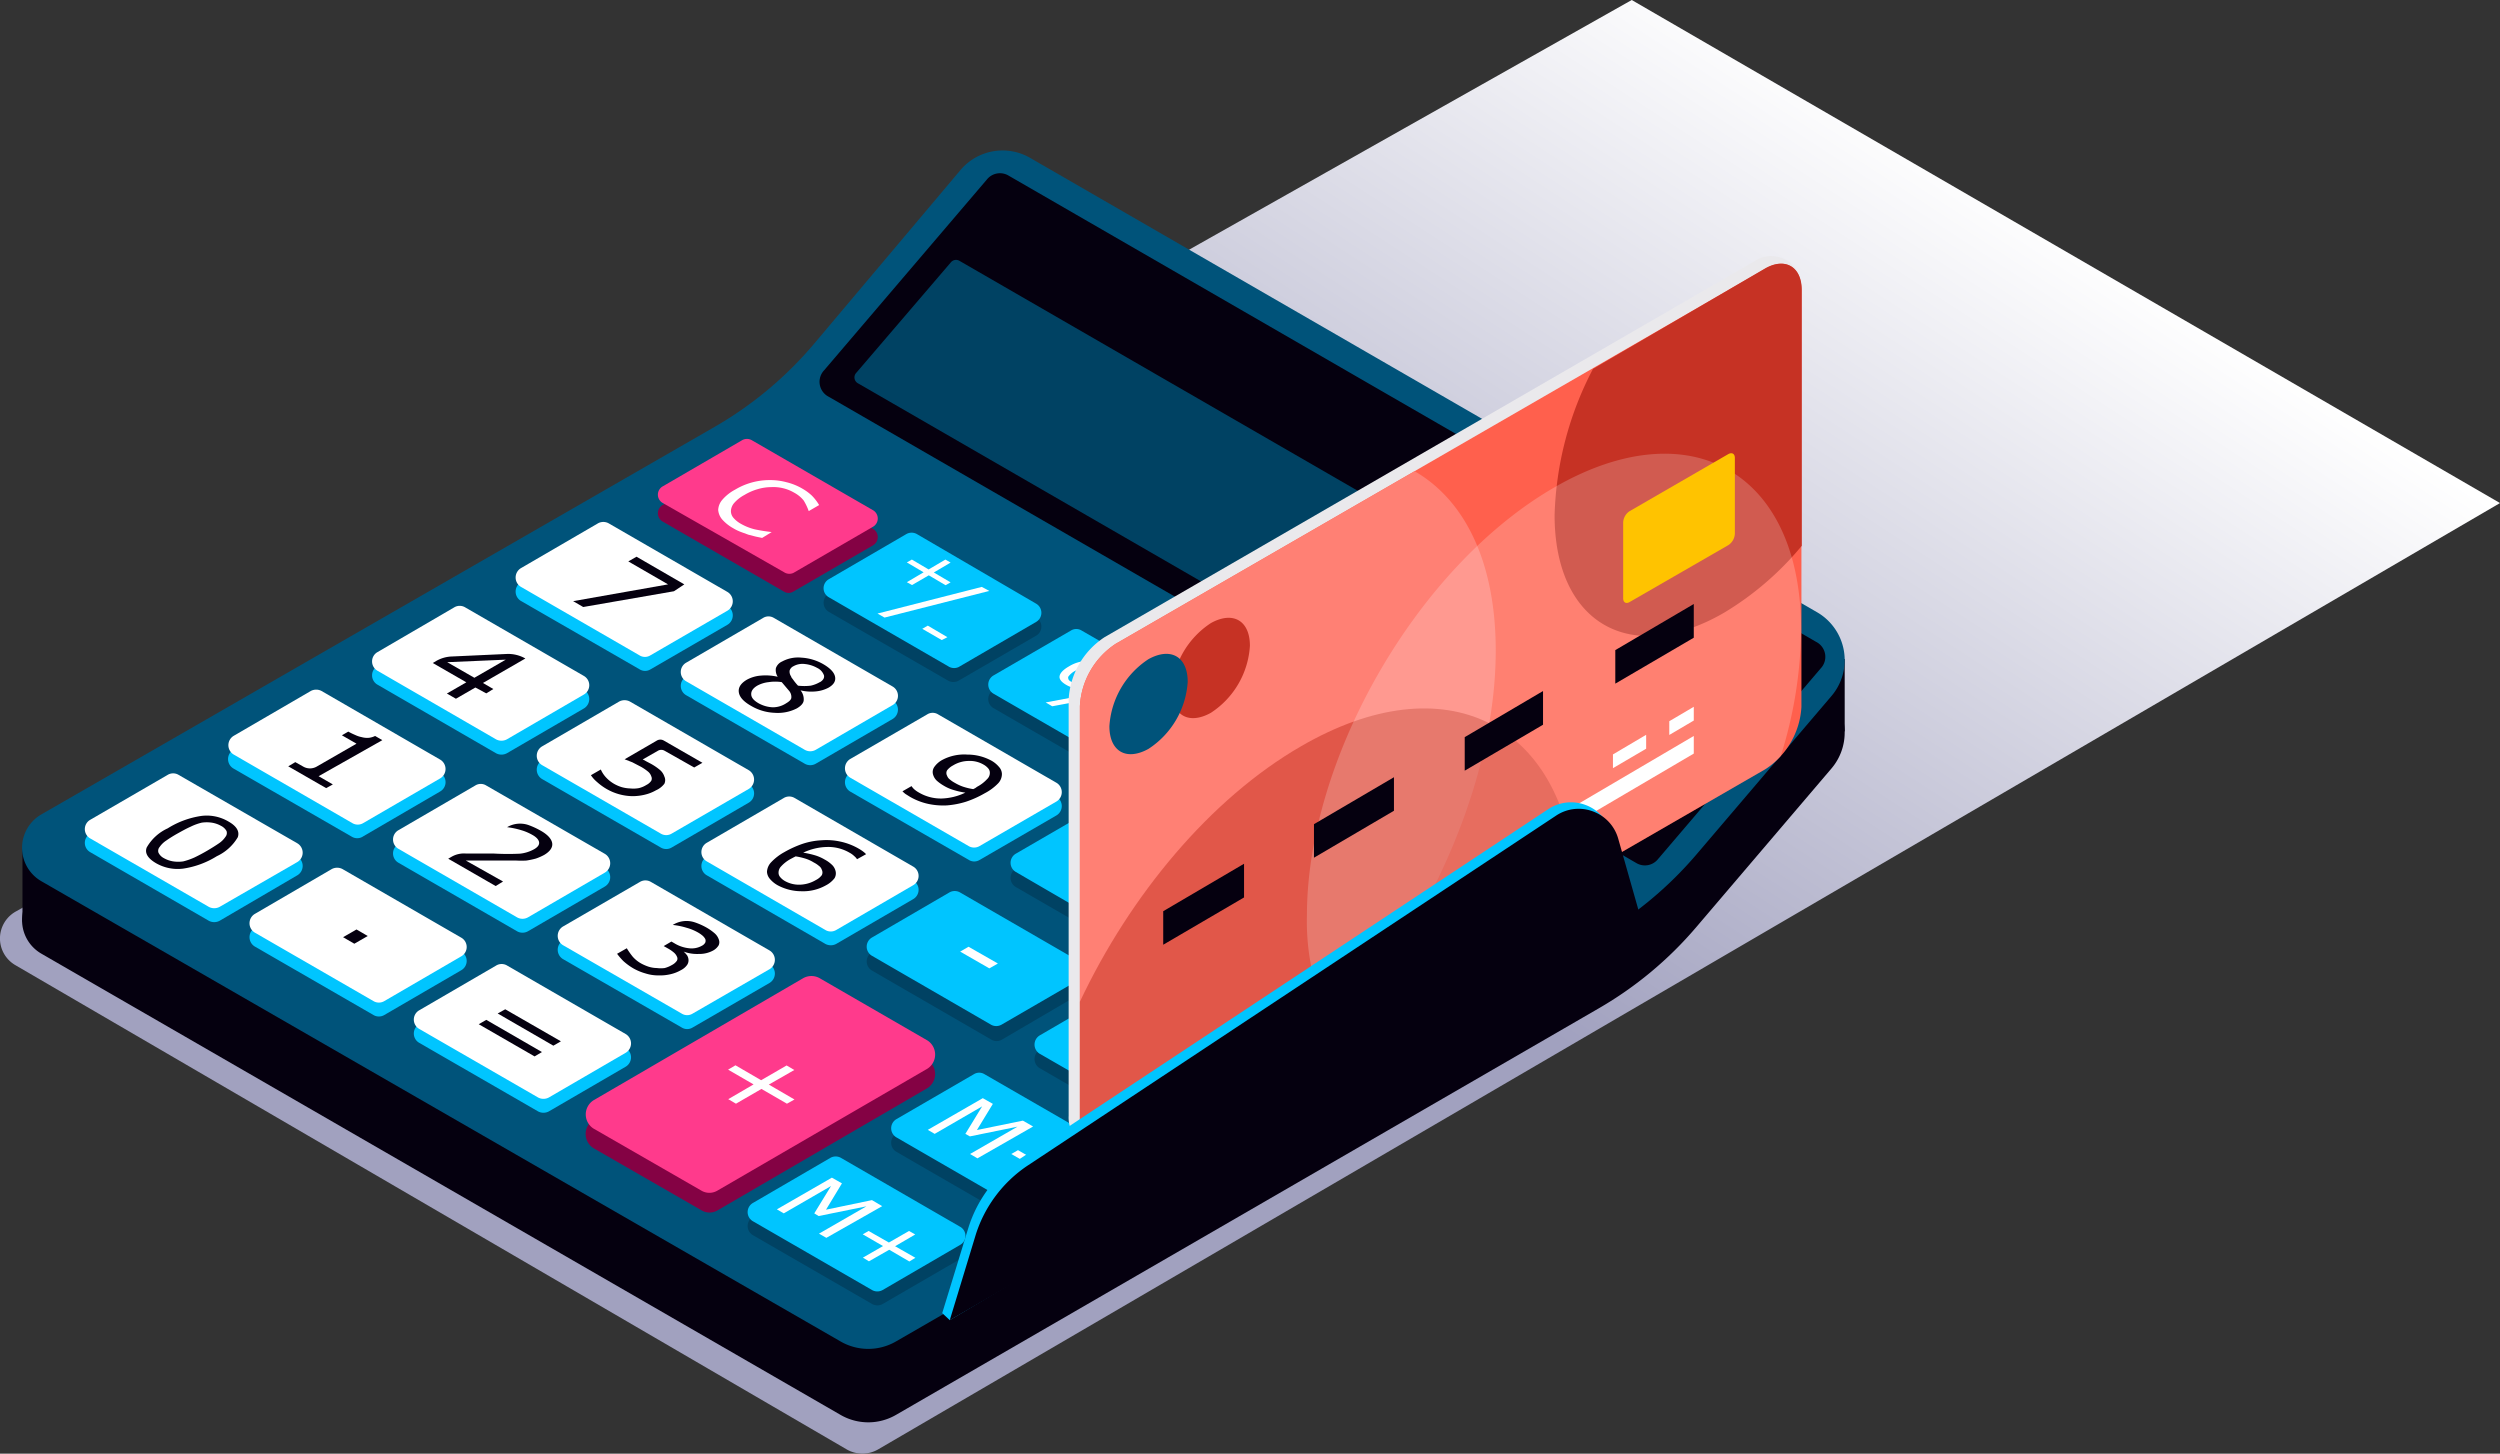 <svg xmlns="http://www.w3.org/2000/svg" xmlns:xlink="http://www.w3.org/1999/xlink" viewBox="0 0 149.09 86.69"><rect x="0" y="0" width="149.09" height="86.69" fill="#333333" stroke="none"/><defs><style>.cls-1{isolation:isolate;}.cls-2{mix-blend-mode:multiply;fill:url(#Безымянный_градиент_12);}.cls-3{fill:#05000f;}.cls-4{fill:#00537a;}.cls-5{fill:#840244;}.cls-6{fill:#004263;}.cls-7{fill:#00c5ff;}.cls-15,.cls-8{fill:#fff;}.cls-9{fill:#ff3a8c;}.cls-10{fill:#eae9ec;}.cls-11{fill:#ff604d;}.cls-12{fill:#ff8074;}.cls-13,.cls-14{fill:#c63224;}.cls-14{opacity:0.52;}.cls-15{opacity:0.2;}.cls-16{fill:#ffc300;}</style><linearGradient id="&#x411;&#x435;&#x437;&#x44B;&#x43C;&#x44F;&#x43D;&#x43D;&#x44B;&#x439;_&#x433;&#x440;&#x430;&#x434;&#x438;&#x435;&#x43D;&#x442;_12" x1="71.17" y1="47.89" x2="102.26" y2="0.01" gradientUnits="userSpaceOnUse"><stop offset="0" stop-color="#a1a1bf"></stop><stop offset="1" stop-color="#fff"></stop></linearGradient></defs><title>Asset 1</title><g class="cls-1"><g id="Layer_2" data-name="Layer 2"><g id="Layer_1-2" data-name="Layer 1"><path class="cls-2" d="M.92,57.56,50.5,86.44a1.87,1.87,0,0,0,1.86,0L149.09,30,97.31,0,.94,54.36A1.84,1.84,0,0,0,.92,57.56Z"></path><path class="cls-3" d="M108.36,40.83,61.44,13.74a3.31,3.31,0,0,0-4.16.72L48.55,24.82a22.16,22.16,0,0,1-5.92,4.95L2.48,52.88a2.3,2.3,0,0,0,0,4l47.65,27.5a3.3,3.3,0,0,0,3.3,0L95.35,60.13a22.23,22.23,0,0,0,5.8-4.83l8.07-9.47A3.3,3.3,0,0,0,108.36,40.83Z"></path><rect class="cls-3" x="1.34" y="50.65" width="3.03" height="4.32"></rect><rect class="cls-3" x="106.98" y="39.3" width="3.03" height="4.32"></rect><path class="cls-4" d="M108.36,36.51,61.44,9.42a3.28,3.28,0,0,0-4.16.72L48.55,20.5a22.35,22.35,0,0,1-5.92,4.95L2.48,48.56a2.3,2.3,0,0,0,0,4L50.13,80a3.3,3.3,0,0,0,3.3,0L95.35,55.81a22.43,22.43,0,0,0,5.8-4.83l8.07-9.47A3.3,3.3,0,0,0,108.36,36.51Z"></path><path class="cls-5" d="M41.82,72.17l-6.43-3.7a1,1,0,0,1,0-1.69l12.5-7.28a1,1,0,0,1,1,0l6.42,3.71a1,1,0,0,1,0,1.68l-12.5,7.28A.94.94,0,0,1,41.82,72.17Z"></path><path class="cls-5" d="M46.75,35.28l-7.22-4.17a.57.57,0,0,1,0-1l4.73-2.75a.58.58,0,0,1,.57,0l7.22,4.17a.57.57,0,0,1,0,1l-4.74,2.75A.53.53,0,0,1,46.75,35.28Z"></path><path class="cls-5" d="M86.24,58.15l-7-4a.68.68,0,0,1,0-1.18l4.52-2.62a.69.69,0,0,1,.68,0l7,4a.68.68,0,0,1,0,1.18l-4.51,2.63A.69.69,0,0,1,86.24,58.15Z"></path><path class="cls-6" d="M60.57,72.8l-7.11-4.11a.62.62,0,0,1,0-1.08l4.62-2.69a.64.64,0,0,1,.63,0L65.82,69a.62.62,0,0,1,0,1.08L61.2,72.8A.64.64,0,0,1,60.57,72.8Z"></path><path class="cls-6" d="M69.13,67.81,62,63.7a.64.64,0,0,1,0-1.09l4.62-2.68a.6.6,0,0,1,.63,0L74.38,64a.63.63,0,0,1,0,1.09L69.76,67.8A.62.62,0,0,1,69.13,67.81Z"></path><path class="cls-6" d="M59.12,62,52,57.88a.63.63,0,0,1,0-1.09l4.62-2.68a.6.6,0,0,1,.63,0l7.11,4.1a.63.63,0,0,1,0,1.09L59.75,62A.62.62,0,0,1,59.12,62Z"></path><path class="cls-6" d="M67.68,57l-7.1-4.1a.63.63,0,0,1,0-1.09l4.62-2.69a.64.64,0,0,1,.63,0l7.11,4.11a.62.62,0,0,1,0,1.08L68.31,57A.64.64,0,0,1,67.68,57Z"></path><path class="cls-6" d="M76.25,52l-7.11-4.11a.63.63,0,0,1,0-1.09l4.62-2.68a.6.6,0,0,1,.63,0l7.11,4.1a.63.63,0,0,1,0,1.09L76.88,52A.64.64,0,0,1,76.25,52Z"></path><path class="cls-6" d="M66.36,46.34l-7.11-4.11a.62.62,0,0,1,0-1.08l4.62-2.69a.64.64,0,0,1,.63,0l7.11,4.1a.63.63,0,0,1,0,1.09L67,46.34A.64.64,0,0,1,66.36,46.34Z"></path><path class="cls-6" d="M56.54,40.59l-7.11-4.1a.63.63,0,0,1,0-1.09l4.62-2.69a.64.64,0,0,1,.63,0l7.11,4.11a.63.63,0,0,1,0,1.09l-4.62,2.68A.64.64,0,0,1,56.54,40.59Z"></path><path class="cls-6" d="M77.7,62.81l-7.11-4.1a.63.63,0,0,1,0-1.09l4.62-2.69a.64.64,0,0,1,.63,0L83,59a.63.63,0,0,1,0,1.08l-4.62,2.69A.64.64,0,0,1,77.7,62.81Z"></path><path class="cls-7" d="M12.45,54.91,5.38,50.82a.64.64,0,0,1,0-1.11L10,47a.63.63,0,0,1,.65,0l7.08,4.08a.65.65,0,0,1,0,1.12L13.1,54.91A.68.68,0,0,1,12.45,54.91Z"></path><path class="cls-7" d="M21,49.91l-7.08-4.08a.65.65,0,0,1,0-1.12L18.53,42a.68.68,0,0,1,.65,0l7.07,4.09a.64.64,0,0,1,0,1.11l-4.58,2.67A.63.63,0,0,1,21,49.91Z"></path><path class="cls-7" d="M30.84,55.54l-7.08-4.09a.64.64,0,0,1,0-1.11l4.59-2.67a.61.61,0,0,1,.64,0l7.08,4.08a.65.65,0,0,1,0,1.12l-4.59,2.67A.66.66,0,0,1,30.84,55.54Z"></path><path class="cls-7" d="M40.66,61.28,33.58,57.2a.65.65,0,0,1,0-1.12l4.59-2.67a.66.66,0,0,1,.64,0l7.08,4.09a.65.65,0,0,1,0,1.12L41.3,61.28A.61.61,0,0,1,40.66,61.28Z"></path><path class="cls-7" d="M39.4,50.54l-7.07-4.08a.65.65,0,0,1,0-1.12l4.59-2.67a.68.68,0,0,1,.65,0l7.08,4.09a.64.64,0,0,1,0,1.11l-4.59,2.67A.63.63,0,0,1,39.4,50.54Z"></path><path class="cls-7" d="M48,45.55l-7.08-4.09a.64.64,0,0,1,0-1.11l4.59-2.67a.61.61,0,0,1,.64,0l7.08,4.08a.65.65,0,0,1,0,1.12l-4.59,2.67A.66.66,0,0,1,48,45.55Z"></path><path class="cls-7" d="M57.79,51.29l-7.08-4.08a.65.65,0,0,1,0-1.12l4.59-2.66a.64.64,0,0,1,.64,0L63,47.51a.65.65,0,0,1,0,1.12l-4.59,2.66A.61.61,0,0,1,57.79,51.29Z"></path><path class="cls-7" d="M49.22,56.29,42.15,52.2a.64.64,0,0,1,0-1.11l4.59-2.67a.63.63,0,0,1,.65,0l7.07,4.09a.64.64,0,0,1,0,1.11l-4.59,2.67A.68.68,0,0,1,49.22,56.29Z"></path><path class="cls-7" d="M29.58,44.92l-7.07-4.09a.64.64,0,0,1,0-1.11l4.58-2.67a.63.63,0,0,1,.65,0l7.08,4.08a.65.65,0,0,1,0,1.12l-4.59,2.67A.68.68,0,0,1,29.58,44.92Z"></path><path class="cls-7" d="M38.15,39.92l-7.08-4.08a.65.65,0,0,1,0-1.12l4.59-2.67a.66.66,0,0,1,.64,0l7.08,4.09a.65.65,0,0,1,0,1.12l-4.59,2.66A.61.61,0,0,1,38.15,39.92Z"></path><path class="cls-7" d="M32.09,66.28,25,62.19a.64.64,0,0,1,0-1.11l4.59-2.67a.63.63,0,0,1,.65,0l7.08,4.09a.65.65,0,0,1,0,1.11l-4.59,2.67A.68.68,0,0,1,32.09,66.28Z"></path><path class="cls-7" d="M22.27,60.53,15.2,56.45a.65.65,0,0,1,0-1.12l4.58-2.67a.68.68,0,0,1,.65,0l7.08,4.09a.64.64,0,0,1,0,1.11l-4.59,2.67A.63.63,0,0,1,22.27,60.53Z"></path><path class="cls-3" d="M49.15,22.08l9.7-11.37a1,1,0,0,1,1.31-.23l48.15,27.8a1,1,0,0,1,.27,1.58l-9.7,11.37a1,1,0,0,1-1.31.23L49.42,23.66A1,1,0,0,1,49.15,22.08Z"></path><path class="cls-8" d="M12.45,54.08,5.38,50a.64.64,0,0,1,0-1.11L10,46.21a.63.63,0,0,1,.65,0l7.08,4.08a.65.65,0,0,1,0,1.12L13.1,54.08A.68.68,0,0,1,12.45,54.08Z"></path><path class="cls-3" d="M12.93,51.06a5.23,5.23,0,0,1-2,.74,2.59,2.59,0,0,1-1.62-.32c-.5-.29-.69-.61-.56-.94A2.76,2.76,0,0,1,10,49.4a5.18,5.18,0,0,1,2-.74,2.54,2.54,0,0,1,1.62.33c.5.28.68.6.56.94A2.83,2.83,0,0,1,12.93,51.06Zm-2,.31a4,4,0,0,0,.66-.23c.23-.11.48-.24.77-.41s.51-.31.7-.44a1.43,1.43,0,0,0,.39-.39.36.36,0,0,0,.06-.34.77.77,0,0,0-.33-.31,1.64,1.64,0,0,0-.55-.19,2.08,2.08,0,0,0-.6,0,3.15,3.15,0,0,0-.66.24c-.25.11-.5.25-.77.4s-.52.31-.69.43a1.42,1.42,0,0,0-.39.38.35.35,0,0,0-.07.34.73.73,0,0,0,.33.33,1.64,1.64,0,0,0,.55.19A2.05,2.05,0,0,0,10.93,51.37Z"></path><path class="cls-8" d="M21,49.08,13.94,45a.65.65,0,0,1,0-1.12l4.59-2.67a.68.68,0,0,1,.65,0l7.07,4.09a.65.65,0,0,1,0,1.12l-4.58,2.66A.63.63,0,0,1,21,49.08Z"></path><path class="cls-3" d="M19.45,47l-2.26-1.3.42-.25.48.27a.8.8,0,0,0,.79,0l2.38-1.37-.87-.5.38-.22a3.94,3.94,0,0,0,.41.2,1.61,1.61,0,0,0,.39.13A1.22,1.22,0,0,0,22,44a1.11,1.11,0,0,0,.37-.11l.43.25L19,46.29l.85.49Z"></path><path class="cls-8" d="M30.84,54.71l-7.08-4.09a.64.64,0,0,1,0-1.11l4.59-2.67a.61.61,0,0,1,.64,0l7.08,4.08a.65.65,0,0,1,0,1.12l-4.59,2.67A.66.66,0,0,1,30.84,54.71Z"></path><path class="cls-3" d="M29.56,52.84l-2.83-1.63.19-.11a1.49,1.49,0,0,1,.85-.2l.64,0,1,0A15.07,15.07,0,0,0,31,50.91a2.18,2.18,0,0,0,.86-.27c.21-.12.31-.26.29-.41s-.16-.31-.42-.45a3,3,0,0,0-.64-.27,4.88,4.88,0,0,0-.85-.18h0a1.53,1.53,0,0,1,1.27-.13h0a4.84,4.84,0,0,1,.72.33c.43.24.66.5.7.75s-.12.49-.47.7a3.16,3.16,0,0,1-.5.22,4.78,4.78,0,0,1-.57.12,5.66,5.66,0,0,1-.6,0c-.2,0-.45,0-.72,0s-.79,0-1.19,0l-1.1,0L30,52.57Z"></path><path class="cls-8" d="M40.66,60.45l-7.08-4.08a.65.65,0,0,1,0-1.12l4.59-2.66a.64.64,0,0,1,.64,0l7.08,4.09a.65.65,0,0,1,0,1.12L41.3,60.45A.61.61,0,0,1,40.66,60.45Z"></path><path class="cls-3" d="M41.06,57.24a.49.49,0,0,1-.08.3,1,1,0,0,1-.38.32,2.22,2.22,0,0,1-.62.24,2.76,2.76,0,0,1-.71.07,2.54,2.54,0,0,1-.78-.12,3.23,3.23,0,0,1-.72-.3,3.58,3.58,0,0,1-.6-.44,4,4,0,0,1-.37-.43l.58-.33a4.52,4.52,0,0,0,.35.5,1.88,1.88,0,0,0,.51.41,2.63,2.63,0,0,0,.44.19,1.73,1.73,0,0,0,.49.08,1.79,1.79,0,0,0,.47,0,1.72,1.72,0,0,0,.43-.18.8.8,0,0,0,.3-.26.26.26,0,0,0,0-.24.66.66,0,0,0-.19-.25,2.12,2.12,0,0,0-.35-.24l-.25-.14.46-.27.19.11a2.09,2.09,0,0,0,.86.29,1.25,1.25,0,0,0,.77-.15.46.46,0,0,0,.2-.19.3.3,0,0,0,0-.21.74.74,0,0,0-.16-.2,1.82,1.82,0,0,0-.29-.2,3,3,0,0,0-.66-.27,4.36,4.36,0,0,0-.83-.17l0,0h0A1.55,1.55,0,0,1,41.42,55h0a4,4,0,0,1,.72.32,3,3,0,0,1,.48.34.85.85,0,0,1,.24.35.45.45,0,0,1,0,.36.88.88,0,0,1-.34.32,1.72,1.72,0,0,1-.85.2,2.33,2.33,0,0,1-.9-.14l0,0a1.6,1.6,0,0,1,.21.23A.58.58,0,0,1,41.06,57.24Z"></path><path class="cls-8" d="M39.4,49.71l-7.07-4.08a.65.65,0,0,1,0-1.12l4.59-2.67a.68.68,0,0,1,.65,0l7.08,4.09a.65.65,0,0,1,0,1.12l-4.59,2.66A.63.63,0,0,1,39.4,49.71Z"></path><path class="cls-3" d="M39.12,47.13a2.46,2.46,0,0,1-.66.26,3.12,3.12,0,0,1-.74.09,3.18,3.18,0,0,1-1.53-.42,3.33,3.33,0,0,1-.58-.42,1.89,1.89,0,0,1-.37-.41l.59-.34,0,0a1.69,1.69,0,0,0,.29.45,2.09,2.09,0,0,0,.51.41,2.24,2.24,0,0,0,.44.19,2.1,2.1,0,0,0,.52.08A1.78,1.78,0,0,0,38.1,47a1.49,1.49,0,0,0,.45-.19.74.74,0,0,0,.29-.25.3.3,0,0,0,0-.26.61.61,0,0,0-.2-.29,2.89,2.89,0,0,0-.43-.29l-.5-.26-.46-.18,1.93-1.12a.41.41,0,0,1,.4,0l2.31,1.33-.49.28-1.77-1a.39.39,0,0,0-.39,0l-.91.52.26.14.23.12a3.33,3.33,0,0,1,.54.37.87.87,0,0,1,.26.39.5.5,0,0,1,0,.43A1.28,1.28,0,0,1,39.12,47.13Z"></path><path class="cls-8" d="M48,44.72l-7.08-4.09a.64.64,0,0,1,0-1.11l4.59-2.67a.61.61,0,0,1,.64,0l7.08,4.09a.64.64,0,0,1,0,1.11l-4.59,2.67A.66.66,0,0,1,48,44.72Z"></path><path class="cls-3" d="M47.53,42.24a2.48,2.48,0,0,1-1.32.27,3,3,0,0,1-1.41-.41c-.46-.26-.7-.53-.74-.82s.13-.54.49-.75a2.07,2.07,0,0,1,.83-.24,3.19,3.19,0,0,1,1,.07h0a.74.74,0,0,1-.11-.51.67.67,0,0,1,.37-.4,2,2,0,0,1,1.16-.23,2.94,2.94,0,0,1,1.3.39c.41.24.65.49.7.75s-.08.47-.39.65a2,2,0,0,1-.73.22,2.77,2.77,0,0,1-.94-.06h0a.83.83,0,0,1,.19.59C47.92,41.93,47.78,42.09,47.53,42.24Zm-.63-.31c.17-.1.27-.2.29-.3a.56.56,0,0,0-.13-.43L46.89,41l-.27-.32a2.55,2.55,0,0,0-.78,0,1.81,1.81,0,0,0-.68.21q-.37.22-.36.51c0,.2.15.37.42.53a1.9,1.9,0,0,0,.86.25A1.44,1.44,0,0,0,46.9,41.93Zm2-1.25c.19-.11.27-.25.24-.4a.78.78,0,0,0-.41-.45A1.87,1.87,0,0,0,48,39.6a1.09,1.09,0,0,0-.68.13.43.43,0,0,0-.23.26.5.5,0,0,0,.09.35c0,.06.09.14.16.25a3.61,3.61,0,0,0,.25.3,3.18,3.18,0,0,0,.76,0A1.86,1.86,0,0,0,48.89,40.68Z"></path><path class="cls-8" d="M57.79,50.47l-7.08-4.09a.65.65,0,0,1,0-1.12L55.3,42.6a.61.61,0,0,1,.64,0L63,46.68a.65.65,0,0,1,0,1.12l-4.59,2.66A.64.64,0,0,1,57.79,50.47Z"></path><path class="cls-3" d="M58.72,47.31a6,6,0,0,1-1.11.5,5.13,5.13,0,0,1-1.13.22,4.25,4.25,0,0,1-1.13-.09,3.78,3.78,0,0,1-1.08-.42L54,47.35a1.45,1.45,0,0,1-.18-.16l.54-.31,0,0a1,1,0,0,0,.15.18,1.55,1.55,0,0,0,.3.21,2.58,2.58,0,0,0,1.34.35,3.49,3.49,0,0,0,1.42-.35,4.47,4.47,0,0,1-.71-.16,2.41,2.41,0,0,1-.57-.25,2.54,2.54,0,0,1-.42-.3.8.8,0,0,1-.22-.35.53.53,0,0,1,.06-.46,1.39,1.39,0,0,1,.5-.44A2.78,2.78,0,0,1,57.69,45a3,3,0,0,1,1.43.36,1.64,1.64,0,0,1,.46.38.64.64,0,0,1,.17.42.81.81,0,0,1-.22.55A3.11,3.11,0,0,1,58.72,47.31Zm-.45-.39a2.18,2.18,0,0,0,.6-.46.5.5,0,0,0,.16-.37.39.39,0,0,0-.1-.27,1,1,0,0,0-.27-.22,1.62,1.62,0,0,0-.89-.22,1.82,1.82,0,0,0-.94.27,1.09,1.09,0,0,0-.35.29.33.33,0,0,0,0,.32.46.46,0,0,0,.16.22,1.66,1.66,0,0,0,.31.21,2.59,2.59,0,0,0,.5.23,3.63,3.63,0,0,0,.59.14l.12-.06Z"></path><path class="cls-8" d="M49.22,55.46l-7.07-4.09a.64.64,0,0,1,0-1.11l4.59-2.67a.63.63,0,0,1,.65,0l7.07,4.09a.64.64,0,0,1,0,1.11l-4.59,2.67A.63.63,0,0,1,49.22,55.46Z"></path><path class="cls-3" d="M49.25,52.8a2.76,2.76,0,0,1-1.45.35,3,3,0,0,1-1.43-.36,1.66,1.66,0,0,1-.46-.38.7.7,0,0,1-.17-.42.89.89,0,0,1,.25-.57,3.2,3.2,0,0,1,.78-.6,6.27,6.27,0,0,1,1.1-.5A4.26,4.26,0,0,1,49,50.11a3.85,3.85,0,0,1,1.12.08,3.73,3.73,0,0,1,1.09.42,2.36,2.36,0,0,1,.26.17,1.37,1.37,0,0,1,.18.16l-.54.3h0a.79.79,0,0,0-.16-.18,1.27,1.27,0,0,0-.29-.21,2.51,2.51,0,0,0-1.33-.34,3.45,3.45,0,0,0-1.43.34,5.33,5.33,0,0,1,.68.15,2.6,2.6,0,0,1,.6.26,1.9,1.9,0,0,1,.42.3.75.75,0,0,1,.22.35.57.57,0,0,1-.05.46A1.54,1.54,0,0,1,49.25,52.8Zm-.59-.32a1,1,0,0,0,.35-.29.36.36,0,0,0,0-.32.45.45,0,0,0-.17-.23,1.42,1.42,0,0,0-.3-.2,2.19,2.19,0,0,0-.49-.23,4.1,4.1,0,0,0-.6-.14l-.12.06-.15.08a2.18,2.18,0,0,0-.6.46.53.53,0,0,0-.15.37.39.39,0,0,0,.1.27,1,1,0,0,0,.26.22,1.71,1.71,0,0,0,.89.23A2,2,0,0,0,48.66,52.48Z"></path><path class="cls-8" d="M29.58,44.09,22.51,40a.64.64,0,0,1,0-1.11l4.58-2.67a.63.63,0,0,1,.65,0l7.08,4.09a.64.64,0,0,1,0,1.11l-4.59,2.67A.68.68,0,0,1,29.58,44.09Z"></path><path class="cls-3" d="M29,41.35,28.35,41l-1.16.67-.54-.31,1.16-.67-2-1.15.2-.12a2,2,0,0,1,.94-.27L30.22,39a2.06,2.06,0,0,1,1.11.27h0L28.8,40.73l.62.36Zm-.71-.93,1.87-1.08-3.49.15Z"></path><path class="cls-8" d="M38.15,39.09,31.07,35a.65.65,0,0,1,0-1.12l4.59-2.67a.66.66,0,0,1,.64,0l7.08,4.09a.65.65,0,0,1,0,1.12l-4.59,2.66A.61.61,0,0,1,38.15,39.09Z"></path><path class="cls-3" d="M40.19,35.26l-5.41.94-.6-.35,5.66-1-2.37-1.37.49-.28,2.85,1.65Z"></path><path class="cls-8" d="M32.09,65.45,25,61.36a.64.64,0,0,1,0-1.11l4.59-2.67a.63.63,0,0,1,.65,0l7.08,4.09a.65.65,0,0,1,0,1.11l-4.59,2.67A.68.68,0,0,1,32.09,65.45Z"></path><path class="cls-3" d="M31.88,63l-3.33-1.92.45-.26,3.32,1.92ZM33,62.36l-3.32-1.92.45-.25,3.32,1.91Z"></path><path class="cls-9" d="M41.82,71,35.39,67.3a1,1,0,0,1,0-1.68l12.5-7.28a1,1,0,0,1,1,0l6.42,3.71a1,1,0,0,1,0,1.68L42.79,71A.94.94,0,0,1,41.82,71Z"></path><path class="cls-8" d="M46.93,65.82l-1.52-.88-1.52.88-.46-.27,1.51-.88-1.52-.88.44-.26,1.53.89,1.52-.88.46.27-1.52.87,1.53.89Z"></path><path class="cls-6" d="M52,77.76l-7.1-4.1a.63.63,0,0,1,0-1.09l4.62-2.69a.64.64,0,0,1,.63,0L57.25,74a.63.63,0,0,1,0,1.09l-4.62,2.68A.64.64,0,0,1,52,77.76Z"></path><path class="cls-7" d="M52,76.93l-7.1-4.1a.63.63,0,0,1,0-1.09l4.62-2.69a.64.64,0,0,1,.63,0l7.11,4.11a.62.62,0,0,1,0,1.08l-4.62,2.69A.64.64,0,0,1,52,76.93Z"></path><path class="cls-8" d="M49.28,73.82l-.44-.25,2.83-1.63-2.85.58-.26-.16,1-1.63-2.82,1.63-.41-.24,3.28-1.89.6.34-.95,1.57L52,71.57l.61.36Z"></path><path class="cls-8" d="M54.23,75.23l-1.2-.7-1.21.69L51.46,75l1.2-.69-1.21-.7.35-.2,1.21.69,1.2-.69.37.21-1.2.7,1.21.69Z"></path><path class="cls-7" d="M60.57,71.94l-7.11-4.11a.63.63,0,0,1,0-1.09l4.62-2.68a.6.6,0,0,1,.63,0l7.11,4.1a.63.63,0,0,1,0,1.09L61.2,71.94A.64.64,0,0,1,60.57,71.94Z"></path><path class="cls-8" d="M58.29,69.08l-.44-.26,2.83-1.63-2.84.58-.27-.15,1-1.64-2.83,1.64-.41-.24,3.28-1.89.6.34-.95,1.56L61,66.83l.61.35Z"></path><path class="cls-8" d="M61.7,69.62l-1.39-.8.4-.23,1.38.8Z"></path><path class="cls-7" d="M69.13,66.94,62,62.84a.64.64,0,0,1,0-1.09l4.62-2.69a.64.64,0,0,1,.63,0l7.11,4.11a.63.63,0,0,1,0,1.09l-4.62,2.68A.64.64,0,0,1,69.13,66.94Z"></path><path class="cls-8" d="M66.05,63.16l-.34-.2,2.2-1.27-2.21.45L65.49,62l.79-1.28L64.08,62l-.32-.18,2.56-1.48.46.27-.73,1.22,2.08-.44.48.27Z"></path><path class="cls-8" d="M69.49,63.34h0l-.12-.1-.15-.1a1.17,1.17,0,0,0-.36-.13,2.81,2.81,0,0,0-.44,0L67,63.73l-.32-.19,1.92-1.1.32.18-.28.17a3.38,3.38,0,0,1,.56.07,1.18,1.18,0,0,1,.36.14l.12.07.1.07Z"></path><path class="cls-8" d="M70.43,65.47l-.25,0-.28-.08a2,2,0,0,1-.29-.1,1.53,1.53,0,0,1-.29-.14,1.57,1.57,0,0,1-.43-.34.57.57,0,0,1-.15-.37.54.54,0,0,1,.15-.39,1.9,1.9,0,0,1,.49-.39,2.7,2.7,0,0,1,.66-.27,2.24,2.24,0,0,1,.68-.1,2.89,2.89,0,0,1,.65.08,2.63,2.63,0,0,1,.6.25,2.07,2.07,0,0,1,.37.27,1.88,1.88,0,0,1,.28.37l-.41.23,0,0A.86.86,0,0,0,72,64a1.11,1.11,0,0,0-.36-.3,1.54,1.54,0,0,0-.42-.17,1.74,1.74,0,0,0-.47-.05,1.92,1.92,0,0,0-.51.08,2.17,2.17,0,0,0-.52.23,1.18,1.18,0,0,0-.39.31.57.57,0,0,0-.13.29.48.48,0,0,0,.09.27,1.18,1.18,0,0,0,.29.23,1.86,1.86,0,0,0,.54.22,3.29,3.29,0,0,0,.66.09h0Z"></path><path class="cls-7" d="M59.12,61.12,52,57a.63.63,0,0,1,0-1.09l4.62-2.69a.64.64,0,0,1,.63,0l7.11,4.11a.63.63,0,0,1,0,1.09l-4.62,2.68A.64.64,0,0,1,59.12,61.12Z"></path><path class="cls-8" d="M59,57.75l-1.74-1,.5-.29,1.75,1Z"></path><path class="cls-7" d="M67.68,56.13,60.58,52a.63.63,0,0,1,0-1.09l4.62-2.68a.64.64,0,0,1,.63,0l7.11,4.1a.63.63,0,0,1,0,1.09l-4.62,2.69A.64.64,0,0,1,67.68,56.13Z"></path><path class="cls-8" d="M67.69,53.31l-.49.07-.42-.93-1,.59-.36-.21,1-.57L64.85,52l.12-.28,1.64.29-.49-1,.49-.08.42.93,1-.58.36.2-1,.57,1.6.25-.12.28-1.64-.29Z"></path><path class="cls-7" d="M76.25,51.13,69.14,47a.63.63,0,0,1,0-1.09l4.62-2.69a.64.64,0,0,1,.63,0l7.11,4.11a.63.63,0,0,1,0,1.09l-4.62,2.68A.64.64,0,0,1,76.25,51.13Z"></path><path class="cls-8" d="M79.62,47,73,48.43l-.24-.14,1.42-1.86-.56-.33.33-.19.93.54L73.68,48l5.54-1.21Z"></path><path class="cls-7" d="M66.36,45.48l-7.11-4.11a.63.63,0,0,1,0-1.09l4.62-2.68a.6.6,0,0,1,.63,0l7.11,4.1a.63.63,0,0,1,0,1.09L67,45.47A.62.62,0,0,1,66.36,45.48Z"></path><path class="cls-8" d="M68.08,41.12l-5.33,1-.39-.23,5.33-1Zm-2.6-.38a2.16,2.16,0,0,1-1,.32,1.59,1.59,0,0,1-.9-.22c-.29-.17-.42-.34-.39-.52s.21-.38.56-.58a2.16,2.16,0,0,1,1-.32,1.67,1.67,0,0,1,.9.22c.29.17.41.34.39.53S65.83,40.54,65.48,40.74Zm-.42-.24c.27-.16.42-.28.46-.39s0-.19-.18-.29a.83.83,0,0,0-.51-.1,2,2,0,0,0-.66.26,1.17,1.17,0,0,0-.47.39c0,.1,0,.2.19.29a.82.82,0,0,0,.5.11A1.79,1.79,0,0,0,65.06,40.5Zm1.63,2.74a2.29,2.29,0,0,1-1,.32,1.68,1.68,0,0,1-.9-.23c-.29-.16-.42-.34-.39-.52s.21-.38.55-.58a2.37,2.37,0,0,1,1-.32,1.68,1.68,0,0,1,.9.23c.28.16.41.34.39.52S67,43,66.69,43.24ZM66.27,43a1,1,0,0,0,.46-.38c0-.1,0-.2-.18-.29a.83.83,0,0,0-.51-.11,1.86,1.86,0,0,0-.67.27,1,1,0,0,0-.46.38c0,.1,0,.2.19.29a.8.8,0,0,0,.5.11A1.86,1.86,0,0,0,66.27,43Z"></path><path class="cls-7" d="M56.54,39.73l-7.11-4.11a.62.62,0,0,1,0-1.08l4.62-2.69a.64.64,0,0,1,.63,0L61.79,36a.63.63,0,0,1,0,1.09l-4.62,2.69A.64.64,0,0,1,56.54,39.73Z"></path><path class="cls-8" d="M59,35.24l-6.25,1.59-.42-.24L58.55,35Z"></path><path class="cls-8" d="M56.39,34.9l-1-.59-1,.58-.31-.17,1-.59-1-.59.3-.17,1,.59,1-.59.31.18-1,.59,1,.59Z"></path><path class="cls-8" d="M56.16,38.17,55,37.5l.33-.19L56.5,38Z"></path><path class="cls-9" d="M46.75,34.12,39.53,30a.57.57,0,0,1,0-1l4.73-2.75a.58.58,0,0,1,.57,0l7.22,4.17a.57.57,0,0,1,0,1l-4.74,2.75A.58.58,0,0,1,46.75,34.12Z"></path><path class="cls-8" d="M45.45,32.08,45.07,32l-.43-.11-.44-.16a2.77,2.77,0,0,1-.46-.22,2.53,2.53,0,0,1-.67-.53,1,1,0,0,1-.24-.57,1,1,0,0,1,.25-.61,2.64,2.64,0,0,1,.76-.6,4,4,0,0,1,2.07-.57,3.76,3.76,0,0,1,1,.13,3.5,3.5,0,0,1,.94.38,3,3,0,0,1,.56.41,2.87,2.87,0,0,1,.44.57l-.62.36a3.49,3.49,0,0,0-.3-.63,1.84,1.84,0,0,0-.57-.47,2.39,2.39,0,0,0-.64-.26,2.48,2.48,0,0,0-.73-.07,2.88,2.88,0,0,0-.8.12,3.3,3.3,0,0,0-.8.35,2.15,2.15,0,0,0-.61.48.79.79,0,0,0-.19.45.61.61,0,0,0,.14.42,1.63,1.63,0,0,0,.44.36,3.22,3.22,0,0,0,.85.34,10.57,10.57,0,0,0,1,.16Z"></path><path class="cls-9" d="M86.24,57l-7-4a.68.68,0,0,1,0-1.18l4.52-2.62a.64.64,0,0,1,.68,0l7,4a.68.68,0,0,1,0,1.18L86.92,57A.64.64,0,0,1,86.24,57Z"></path><path class="cls-8" d="M83.63,53.85l-.33-.08-.37-.09-.38-.14a2.09,2.09,0,0,1-.4-.19,2.38,2.38,0,0,1-.58-.45.8.8,0,0,1-.2-.5.75.75,0,0,1,.21-.52,2.27,2.27,0,0,1,.65-.52,3.36,3.36,0,0,1,.88-.37,3.57,3.57,0,0,1,.91-.13,3.7,3.7,0,0,1,.87.11,3,3,0,0,1,1.3.69,2.44,2.44,0,0,1,.38.49l-.55.31,0,0a1.06,1.06,0,0,0-.22-.52,1.57,1.57,0,0,0-.49-.41,2.34,2.34,0,0,0-.55-.22,2.62,2.62,0,0,0-.64-.07,2.75,2.75,0,0,0-.68.11,3.28,3.28,0,0,0-.7.3,1.68,1.68,0,0,0-.52.42.61.61,0,0,0-.17.39.52.52,0,0,0,.12.36,1.35,1.35,0,0,0,.38.31,2.78,2.78,0,0,0,.73.29,4,4,0,0,0,.88.12l0,0Z"></path><path class="cls-8" d="M86.3,55.67,84,54.36l3.42-2,2.27,1.31-.4.23-1.82-1-.93.54,1.81,1-.41.24-1.81-1.05-1.27.73,1.81,1Z"></path><path class="cls-7" d="M77.7,62l-7.11-4.11a.63.63,0,0,1,0-1.09l4.62-2.68a.62.62,0,0,1,.63,0L83,58.17a.64.64,0,0,1,0,1.09L78.33,62A.64.64,0,0,1,77.7,62Z"></path><path class="cls-8" d="M75.5,59.3l-.67-.38.77-.45.66.39Zm3-.08-3.52-2,.44-.25,3.52,2Zm-.18-1.55-.66-.39.76-.44.67.39Z"></path><path class="cls-8" d="M22.27,59.7,15.2,55.62a.65.65,0,0,1,0-1.12l4.58-2.67a.68.68,0,0,1,.65,0l7.08,4.09a.64.64,0,0,1,0,1.11L22.92,59.7A.63.63,0,0,1,22.27,59.7Z"></path><path class="cls-3" d="M21.13,56.28l-.67-.39.8-.46.67.39Z"></path><path class="cls-6" d="M51.05,22.25l5.66-6.61a.4.4,0,0,1,.5-.09l46.54,26.87a.39.39,0,0,1,.11.6l-5.67,6.62a.39.39,0,0,1-.5.08L51.15,22.85A.4.4,0,0,1,51.05,22.25Z"></path><path class="cls-6" d="M93.08,34l1.36-1.59a.56.56,0,0,1,.71-.12l11.29,6.53a.57.57,0,0,1,.15.85l-1.37,1.59a.58.58,0,0,1-.71.12L93.23,34.84A.56.56,0,0,1,93.08,34Z"></path><path class="cls-10" d="M63.73,66.55a1.76,1.76,0,0,0,2.56,1.67l38.32-22.8a4.76,4.76,0,0,0,2.15-3.71l.66-24.62a1.79,1.79,0,0,0-2.81-1.5L65.87,38a4.75,4.75,0,0,0-2.14,3.71Z"></path><path class="cls-11" d="M64.4,67c0,1.36,1,1.92,2.14,1.24l38.74-22.37a4.76,4.76,0,0,0,2.15-3.71V17.26c0-1.36-1-1.92-2.15-1.24L66.54,38.39a4.75,4.75,0,0,0-2.14,3.72Z"></path><path class="cls-12" d="M84.36,28.1,66.54,38.39a4.75,4.75,0,0,0-2.14,3.72V67c0,1.36,1,1.92,2.14,1.24L81.12,59.8c4.84-6.1,8.08-14.06,8.08-21C89.2,33.51,87.35,29.82,84.36,28.1Z"></path><path class="cls-13" d="M105.28,16,95,22a19.94,19.94,0,0,0-2.29,8.72c0,6.44,4.52,9.05,10.09,5.83a18.06,18.06,0,0,0,4.65-4V17.26C107.43,15.9,106.46,15.34,105.28,16Z"></path><path class="cls-14" d="M64.4,67V59.74c3-6.36,7.78-12.11,13.18-15.23,8.6-5,15.66-1.42,16.39,7.87L66.54,68.22C65.36,68.9,64.4,68.34,64.4,67Z"></path><path class="cls-15" d="M92.69,29.07C84.54,33.77,77.94,45.2,77.94,54.6a13.88,13.88,0,0,0,1.32,6.28l26-15a4.14,4.14,0,0,0,.93-.77,25.82,25.82,0,0,0,1.22-7.5C107.43,28.18,100.83,24.37,92.69,29.07Z"></path><polygon class="cls-8" points="96.19 44.99 98.17 43.82 98.17 44.65 96.19 45.81 96.19 44.99"></polygon><polygon class="cls-8" points="99.55 43.01 101.01 42.15 101.01 42.97 99.55 43.83 99.55 43.01"></polygon><polygon class="cls-3" points="101.01 36.02 101.01 38.03 96.33 40.77 96.33 38.77 101.01 36.02"></polygon><polygon class="cls-8" points="91.94 49.22 101.01 43.89 101.01 44.94 91.94 50.27 91.94 49.22"></polygon><polygon class="cls-3" points="92.02 41.21 92.02 43.22 87.35 45.96 87.35 43.96 92.02 41.21"></polygon><polygon class="cls-3" points="83.13 46.35 83.13 48.35 78.36 51.15 78.36 49.15 83.13 46.35"></polygon><polygon class="cls-3" points="74.19 51.51 74.19 53.52 69.37 56.34 69.37 54.34 74.19 51.51"></polygon><path class="cls-16" d="M96.8,35.68c0,.25.17.35.39.22l5.88-3.39a.86.86,0,0,0,.39-.68V27.31c0-.25-.17-.35-.39-.23l-5.88,3.4a.85.85,0,0,0-.39.67Z"></path><path class="cls-13" d="M69.88,41.16c0,1.49,1,2.09,2.33,1.35a5.14,5.14,0,0,0,2.33-4c0-1.49-1-2.09-2.33-1.35A5.17,5.17,0,0,0,69.88,41.16Z"></path><path class="cls-4" d="M66.16,43.31c0,1.49,1,2.09,2.33,1.35a5.16,5.16,0,0,0,2.34-4c0-1.49-1-2.09-2.34-1.35A5.17,5.17,0,0,0,66.16,43.31Z"></path><path class="cls-7" d="M94.54,48a2.45,2.45,0,0,0-2.2.25L60.85,69.09a7.73,7.73,0,0,0-3.09,4.1l-1.57,5.12.45.42L97.42,54.41,96.05,49.6A2.44,2.44,0,0,0,94.54,48Z"></path><path class="cls-3" d="M95,48.39a2.42,2.42,0,0,0-2.2.25L61.3,69.5a7.78,7.78,0,0,0-3.1,4.1l-1.56,5.13,41.23-23.9L96.5,50A2.44,2.44,0,0,0,95,48.39Z"></path></g></g></g></svg>